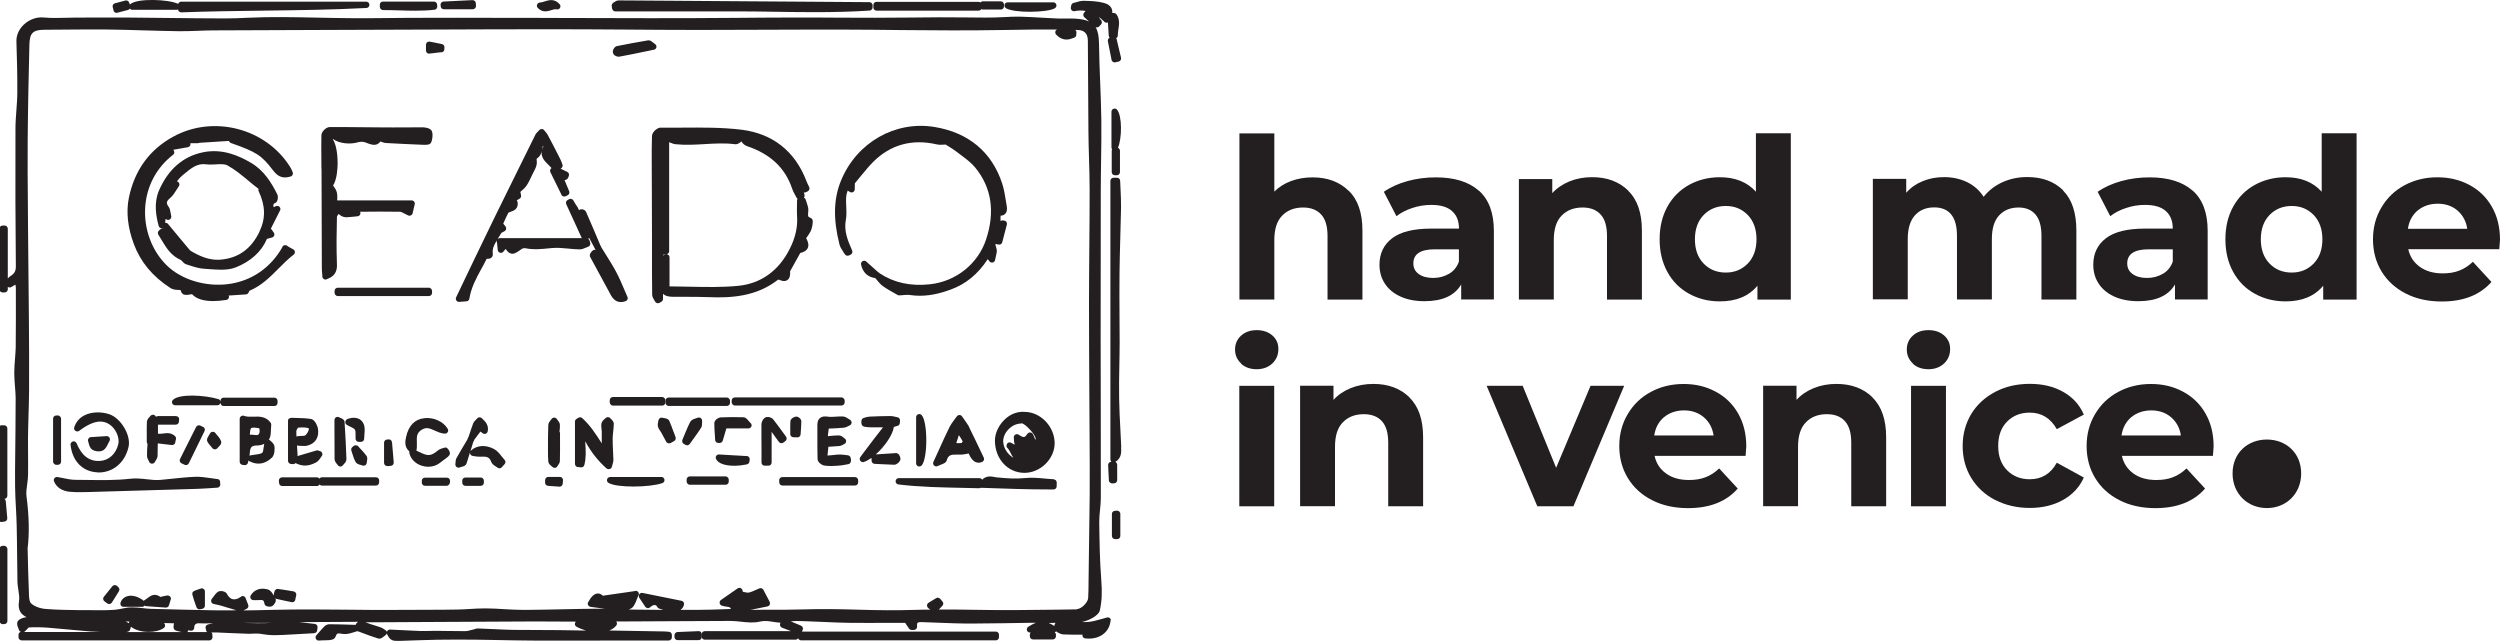 <?xml version="1.0" encoding="UTF-8"?>
<svg id="Layer_1" data-name="Layer 1" xmlns="http://www.w3.org/2000/svg" version="1.1" viewBox="0 0 394.68 101.27">
  <defs>
    <style>
      .cls-1 {
        fill: #231f20;
        stroke-width: 0px;
      }
    </style>
  </defs>
  <path class="cls-1" d="M208.59,33.88c.67.74.99,1.86.99,3.37v10.05h5.51v-10.89c0-2.78-.71-4.89-2.17-6.3v.02c-1.44-1.42-3.35-2.13-5.7-2.13-1.23,0-2.38.2-3.4.58-1.02.38-1.92.94-2.64,1.67v-9.19h-5.51v26.23h5.51v-9.41c0-1.69.4-2.98,1.23-3.83.83-.86,1.93-1.29,3.32-1.29,1.24,0,2.2.38,2.86,1.12Z"/>
  <path class="cls-1" d="M235.84,47.28v-10.85c0-2.81-.79-4.94-2.37-6.34h-.02c-1.58-1.39-3.84-2.09-6.79-2.09-1.54,0-3.01.19-4.47.59-1.43.4-2.68.96-3.72,1.69l1.99,3.85c.68-.53,1.52-.98,2.49-1.29.98-.33,1.98-.49,2.99-.49,1.46,0,2.56.31,3.29.97.73.64,1.1,1.56,1.1,2.77h-4.38c-2.78,0-4.84.51-6.17,1.52-1.33,1.02-2,2.41-2,4.18,0,1.1.27,2.1.84,2.97.56.87,1.39,1.56,2.46,2.05,1.07.49,2.33.74,3.8.74,2.83,0,4.76-.87,5.8-2.64v2.37h5.16ZM230.32,41.3c-.3.85-.82,1.49-1.55,1.92h-.01c-.74.43-1.54.66-2.51.66s-1.73-.22-2.29-.63c-.56-.41-.83-.96-.83-1.67,0-1.48,1.13-2.22,3.4-2.22h3.79v1.94Z"/>
  <path class="cls-1" d="M245.3,37.88c0-1.69.4-2.98,1.23-3.83.83-.86,1.93-1.29,3.32-1.29,1.24,0,2.2.38,2.86,1.12.67.74.99,1.86.99,3.37v10.05h5.51v-10.89c0-2.78-.71-4.89-2.17-6.3h.03c-1.45-1.43-3.36-2.14-5.71-2.14-1.29,0-2.49.22-3.57.66s-2,1.06-2.73,1.86v-2.22h-5.27v19.02h5.51v-9.41Z"/>
  <path class="cls-1" d="M282.72,47.3v-26.23h0v-.03h-5.51v9.23c-1.36-1.52-3.27-2.29-5.69-2.29-1.8,0-3.41.41-4.87,1.21-1.45.8-2.59,1.95-3.41,3.43-.82,1.48-1.23,3.2-1.23,5.16s.41,3.67,1.23,5.16c.82,1.49,1.95,2.63,3.41,3.43,1.46.81,3.08,1.21,4.87,1.21,2.59,0,4.56-.82,5.93-2.47v2.19h5.27ZM275.92,41.61c-.91.93-2.05,1.42-3.46,1.42s-2.58-.47-3.5-1.42c-.92-.95-1.38-2.22-1.38-3.83s.46-2.89,1.38-3.84c.92-.95,2.11-1.42,3.5-1.42s2.54.47,3.46,1.42c.92.95,1.38,2.24,1.38,3.84s-.46,2.88-1.38,3.83Z"/>
  <path class="cls-1" d="M314.46,47.28v-9.54c0-1.64.36-2.88,1.13-3.72.77-.84,1.8-1.26,3.09-1.26,1.15,0,2.04.37,2.67,1.11s.94,1.86.94,3.37v10.05h5.51v-10.89c0-2.8-.69-4.91-2.09-6.31v-.05c-1.42-1.39-3.3-2.09-5.68-2.09-1.42,0-2.72.28-3.91.82-1.2.55-2.18,1.31-2.96,2.3-.66-1.03-1.53-1.79-2.61-2.32-1.09-.52-2.29-.79-3.64-.79-1.21,0-2.34.21-3.37.64-1.04.42-1.9,1.03-2.6,1.83v-2.19h-5.27v19.02h5.51v-9.54c0-1.64.38-2.88,1.13-3.72.75-.84,1.77-1.26,3.04-1.26,2.39,0,3.6,1.5,3.6,4.49v10.05h5.51Z"/>
  <path class="cls-1" d="M332.47,37.61c-1.33,1.02-2,2.41-2,4.18,0,1.1.27,2.1.84,2.97.56.87,1.39,1.56,2.46,2.05,1.07.49,2.33.74,3.8.74,2.83,0,4.76-.87,5.8-2.64v2.37h5.16v-10.85c0-2.81-.79-4.94-2.37-6.34h-.02c-1.58-1.39-3.84-2.09-6.79-2.09-1.54,0-3.01.19-4.47.59-1.43.4-2.68.96-3.72,1.69l1.99,3.85c.68-.53,1.52-.98,2.49-1.29.98-.33,1.98-.49,2.99-.49,1.46,0,2.56.31,3.29.97.73.64,1.1,1.56,1.1,2.77h-4.38c-2.78,0-4.84.5-6.17,1.52ZM343.02,39.36v1.94c-.3.85-.82,1.49-1.55,1.92h-.01c-.74.43-1.54.66-2.51.66s-1.73-.22-2.29-.63c-.56-.41-.83-.96-.83-1.67,0-1.48,1.13-2.22,3.4-2.22h3.79Z"/>
  <path class="cls-1" d="M366.53,30.27c-1.36-1.52-3.27-2.29-5.69-2.29-1.79,0-3.41.41-4.87,1.21-1.45.8-2.59,1.95-3.41,3.43-.82,1.48-1.23,3.2-1.23,5.16s.41,3.67,1.23,5.16c.82,1.49,1.95,2.63,3.41,3.43,1.46.81,3.08,1.21,4.87,1.21,2.59,0,4.56-.82,5.93-2.47v2.19h5.27v-26.23h0v-.03h-5.51v9.23ZM365.26,41.61c-.91.93-2.05,1.42-3.46,1.42s-2.58-.47-3.5-1.42c-.92-.95-1.38-2.22-1.38-3.83s.46-2.89,1.38-3.84c.92-.95,2.11-1.42,3.5-1.42s2.54.47,3.46,1.42c.92.95,1.38,2.24,1.38,3.84s-.46,2.88-1.38,3.83Z"/>
  <path class="cls-1" d="M394.57,39.33c.07-.92.11-1.4.11-1.48,0-1.98-.43-3.73-1.29-5.22-.85-1.49-2.04-2.63-3.55-3.44-1.52-.8-3.15-1.2-5.06-1.2s-3.63.43-5.18,1.26c-1.55.83-2.75,2-3.64,3.5-.89,1.5-1.33,3.15-1.33,5.04s.45,3.57,1.35,5.06c.91,1.49,2.18,2.65,3.82,3.49,1.64.84,3.54,1.26,5.69,1.26,3.43,0,6.05-1.04,7.84-3.09l-2.93-3.18c-.66.63-1.38,1.1-2.14,1.39-.76.3-1.64.44-2.63.44-1.43,0-2.64-.34-3.6-1.03-.96-.69-1.57-1.61-1.83-2.79h14.39-.02ZM380.14,36.12c.18-1.23.71-2.19,1.55-2.9h.01c.85-.7,1.93-1.06,3.15-1.06s2.27.35,3.11,1.07c.84.73,1.37,1.68,1.55,2.89h-9.37Z"/>
  <path class="cls-1" d="M198.4,52.12c-1,0-1.83.29-2.47.87-.64.58-.95,1.32-.95,2.19s.31,1.6.95,2.19v.05c.64.58,1.46.87,2.47.87s1.83-.32,2.47-.91c.64-.62.95-1.37.95-2.29,0-.86-.31-1.57-.95-2.13s-1.47-.84-2.47-.84Z"/>
  <rect class="cls-1" x="195.65" y="60.91" width="5.51" height="19.02"/>
  <path class="cls-1" d="M222.53,62.74c-1.45-1.42-3.36-2.13-5.71-2.13-1.29,0-2.49.22-3.57.66s-2,1.05-2.73,1.86v-2.23h-5.27v19.02h5.51v-9.41c0-1.69.4-2.98,1.23-3.83.83-.86,1.93-1.29,3.32-1.29,1.24,0,2.2.37,2.86,1.11.67.75.99,1.87.99,3.38v10.05h5.51v-10.89c0-2.77-.71-4.88-2.17-6.29h.03Z"/>
  <polygon class="cls-1" points="251.1 60.91 245.67 73.85 240.39 60.91 234.7 60.91 242.7 79.93 248.4 79.93 256.41 60.91 251.1 60.91"/>
  <path class="cls-1" d="M274.4,65.27c-.85-1.49-2.04-2.64-3.55-3.44-1.52-.81-3.15-1.21-5.06-1.21s-3.63.42-5.18,1.26c-1.55.83-2.75,2-3.64,3.5-.89,1.5-1.33,3.16-1.33,5.04s.45,3.57,1.35,5.05c.91,1.49,2.17,2.65,3.82,3.49,1.64.84,3.54,1.26,5.69,1.26,3.43,0,6.05-1.04,7.84-3.09l-2.93-3.18c-.66.63-1.38,1.1-2.14,1.39-.76.3-1.64.44-2.63.44-1.43,0-2.64-.33-3.6-1.02-.96-.69-1.57-1.61-1.83-2.79h14.37c.07-.92.11-1.4.11-1.48,0-1.98-.43-3.73-1.29-5.22ZM261.16,68.75c.18-1.23.71-2.19,1.55-2.9h.01c.85-.7,1.93-1.06,3.15-1.06s2.27.36,3.11,1.08c.84.72,1.37,1.67,1.55,2.88h-9.37Z"/>
  <polygon class="cls-1" points="275.6 71.97 275.58 71.97 275.58 71.98 275.6 71.97"/>
  <path class="cls-1" d="M295.63,62.74c-1.45-1.42-3.36-2.13-5.71-2.13-1.29,0-2.49.22-3.57.66s-2,1.05-2.73,1.86v-2.23h-5.27v19.02h5.51v-9.41c0-1.69.4-2.98,1.23-3.83.83-.86,1.93-1.29,3.32-1.29,1.24,0,2.2.37,2.86,1.11.67.75.99,1.87.99,3.38v10.05h5.51v-10.89c0-2.77-.71-4.88-2.17-6.29h.03Z"/>
  <path class="cls-1" d="M304.45,52.12c-1.01,0-1.83.28-2.47.87-.64.58-.95,1.32-.95,2.19s.31,1.6.95,2.19v.05c.64.58,1.46.87,2.47.87s1.83-.32,2.47-.91c.64-.62.95-1.37.95-2.29,0-.86-.31-1.56-.95-2.13-.64-.56-1.46-.84-2.47-.84Z"/>
  <rect class="cls-1" x="301.7" y="60.91" width="5.51" height="19.02"/>
  <path class="cls-1" d="M320.44,65.14c1.85,0,3.28.87,4.27,2.61l4.27-2.3c-.68-1.56-1.77-2.75-3.27-3.59-1.5-.84-3.22-1.26-5.25-1.26s-3.84.41-5.46,1.26c-1.62.85-2.88,2-3.79,3.49-.9,1.49-1.36,3.18-1.36,5.06s.45,3.57,1.36,5.05c.91,1.49,2.17,2.65,3.79,3.49v-.02c1.61.84,3.46,1.26,5.46,1.26s3.75-.43,5.25-1.27c1.5-.84,2.59-2.02,3.27-3.53l-4.27-2.34c-.96,1.75-2.38,2.61-4.27,2.61-1.44,0-2.63-.47-3.57-1.41-.94-.95-1.41-2.22-1.41-3.85s.47-2.9,1.41-3.85,2.14-1.41,3.57-1.41Z"/>
  <polygon class="cls-1" points="349.38 71.97 349.36 71.97 349.36 71.98 349.38 71.97"/>
  <path class="cls-1" d="M348.18,65.27c-.85-1.49-2.04-2.64-3.55-3.44-1.52-.81-3.15-1.21-5.06-1.21s-3.63.42-5.18,1.26c-1.55.83-2.75,2-3.64,3.5-.89,1.5-1.33,3.16-1.33,5.04s.45,3.57,1.35,5.05c.91,1.49,2.17,2.65,3.82,3.49,1.64.84,3.54,1.26,5.69,1.26,3.43,0,6.05-1.04,7.84-3.09l-2.93-3.18c-.66.63-1.38,1.1-2.14,1.39-.76.3-1.64.44-2.63.44-1.43,0-2.64-.33-3.6-1.02-.96-.69-1.57-1.61-1.83-2.79h14.37c.07-.92.11-1.4.11-1.48,0-1.98-.43-3.73-1.29-5.22ZM334.93,68.75c.18-1.23.71-2.19,1.55-2.9h.01c.85-.7,1.93-1.06,3.15-1.06s2.27.36,3.11,1.08c.84.72,1.37,1.67,1.55,2.88h-9.37Z"/>
  <path class="cls-1" d="M357.88,69.39c-3.02,0-5.42,2.1-5.42,5.35s2.41,5.47,5.42,5.47,5.41-2.23,5.41-5.47-2.39-5.35-5.41-5.35Z"/>
  <rect class="cls-1" x="-.09" y="86.17" width="1.26" height="12.36" rx=".5" ry=".5"/>
  <path class="cls-1" d="M.27,82.41s.07,0,.1-.02c.07,0,.14-.02.21-.03l.14-.02c.26-.04.45-.27.43-.54l-.08-.9c-.05-.59-.1-1.19-.16-1.78-.01-.13-.08-.26-.19-.34-.01,0-.03-.01-.04-.02.27,0,.48-.23.48-.5v-10.62c0-.28-.22-.5-.5-.5h-.41c-.28,0-.5.22-.5.5v10.64c0,.19.11.35.27.43h-.09c-.26.05-.45.28-.43.54.07.84.14,1.68.21,2.52l.02.18c.02.26.24.46.5.46.01,0,.03,0,.04,0Z"/>
  <path class="cls-1" d="M17.92,1.67c.06.22.26.36.48.36.04,0,.08,0,.12-.02.28-.07.56-.14.84-.22.27-.07.54-.14.81-.21.03,0,.05-.01.08-.02.02,0,.03-.02.05-.03.03-.01.06-.03.08-.05.03-.02.05-.04.08-.07.01-.01.03-.02.04-.04,0,0,0,0,0-.01.09.11.21.19.36.19h7.02c.08,0,.16-.03.23-.06,0,.12.06.24.15.32.09.09.22.14.35.14,0,0,.01,0,.02,0,4.32-.16,8.71-.22,12.96-.27,5.33-.07,10.84-.13,16.26-.42.27-.01.48-.24.47-.51,0-.27-.23-.49-.5-.49h-29.21c-.23,0-.41.15-.47.36-.01,0-.02-.02-.03-.02-1.47-.71-6.5-.93-7.58.09-.01.01-.01.03-.02.04-.02-.05-.04-.1-.05-.15l-.07-.18c-.09-.24-.34-.38-.59-.32-.3.08-.6.16-.89.24-.25.07-.51.14-.76.2-.26.07-.43.33-.36.6.04.18.09.37.15.55Z"/>
  <path class="cls-1" d="M34.32,75.63c-.36-.04-.73-.09-1.09-.15-.77-.11-1.57-.23-2.37-.21-1.28.05-2.57.19-3.83.32-.56.06-1.11.12-1.67.17-.73.07-1.44-.01-2.2-.1-.83-.09-1.7-.19-2.61-.08-2.26.26-4.61.22-6.88.19-.59,0-1.19-.02-1.78-.02-.62,0-1.26-.13-1.92-.27-.26-.05-.53-.11-.79-.15-.07-.03-.15-.03-.23-.02-.01,0-.02,0-.04,0-.02,0-.03.01-.05.02-.01,0-.03,0-.04,0,0,0-.01.01-.02.01-.08.04-.16.09-.21.16,0,.01-.01.02-.02.04-.04.08-.08.16-.08.25h0c0,.1.02.18.06.25.38.92,1.29,1.5,2.5,1.6.53.05,1.06.06,1.58.06.43,0,.85,0,1.27-.02l17.16-.5c.68-.02,1.37-.07,2.06-.11.4-.03.79-.05,1.19-.08.14,0,.27-.08.36-.19s.13-.25.1-.39c-.02-.09-.01-.2-.01-.3,0-.26-.19-.47-.45-.5Z"/>
  <path class="cls-1" d="M15.36,74.59c.08,0,.15,0,.23,0,2.31,0,4.19-1.62,4.72-4.11.36-1.8-1.23-4.46-3.04-5.08-.98-.34-2.6-.5-3.92.16-.8.4-1.36,1.06-1.63,1.9-.07.21,0,.43.19.56.18.13.42.12.59,0,2.63-1.99,3.97-1.54,4.76-1.03,1.02.65,1.67,2.13,1.41,3.17-.4,1.54-1.48,2.51-2.88,2.61-1.04.06-1.9-.26-2.61-1-.01-.02-.03-.04-.04-.05-.12-.13-.24-.27-.35-.43-.05-.07-.09-.15-.14-.23-.07-.12-.15-.23-.22-.36-.05-.1-.1-.21-.15-.31-.06-.13-.13-.25-.18-.39-.03-.07-.07-.13-.12-.18-.1-.1-.24-.16-.4-.14-.12.01-.22.07-.3.15,0,0-.02,0-.02.01,0,0,0,0,0,.01-.03.04-.05.08-.07.12,0,.02-.02.03-.03.05-.02.06-.03.13-.02.2.27,2.58,1.9,4.25,4.24,4.35Z"/>
  <rect class="cls-1" x="8.38" y="65.59" width="1.26" height="7.79" rx=".5" ry=".5"/>
  <path class="cls-1" d="M28.65,73.14l.15.07c.11.05.21.1.31.15.08.04.16.06.25.06.05,0,.1,0,.15-.02.13-.04.24-.13.3-.26.41-.84.82-1.68,1.23-2.52.42-.86.83-1.72,1.25-2.57.03-.07.05-.13.05-.2,0,0,0,0,0,0h0s0-.02,0-.03c0-.09-.03-.18-.08-.25,0-.01-.01-.02-.02-.03-.04-.06-.1-.11-.17-.14-.03-.01-.05-.02-.08-.03-.13-.07-.26-.14-.38-.19-.24-.11-.53,0-.65.23l-.64,1.27c-.64,1.26-1.27,2.53-1.9,3.79-.06.12-.07.26-.02.39.04.13.14.23.26.29Z"/>
  <path class="cls-1" d="M17.36,69.34s0-.02,0-.03c0-.03-.02-.06-.03-.09,0-.03-.01-.06-.02-.08-.02-.04-.05-.07-.07-.1-.01-.02-.02-.04-.04-.05,0,0,0,0,0,0-.03-.03-.07-.05-.11-.07-.02-.01-.04-.03-.06-.04-.06-.02-.13-.03-.2-.03-1.02.07-1.62.11-2.47.16-.16,0-.3.09-.39.23-.09.13-.1.3-.05.45.03.07.05.16.07.26.09.34.2.76.55,1.02.25.18.64.29,1.02.29.28,0,.56-.06.77-.2.37-.25.55-.63.73-1.01.07-.14.14-.28.22-.42.05-.08.07-.18.07-.27,0,0,0,0,0,0,0,0,0,0,0,0,0,0,0,0,0,0Z"/>
  <path class="cls-1" d="M26.99,94.45s-.02-.06-.03-.09c0-.03-.01-.05-.02-.07-.02-.03-.04-.06-.07-.09-.01-.02-.03-.04-.04-.05-.03-.03-.07-.05-.1-.07-.02,0-.03-.02-.05-.03-.06-.02-.12-.04-.18-.04h-.01s-.06,0-.09,0c0,0,0,0-.01,0-.21.03-.42.07-.61.12-.17.04-.42.1-.44.11-.94-.66-1.57-.18-2.03.17-.15.11-.3.23-.49.33-.05.03-.08.08-.11.12-.88-.69-1.86-.97-2.64-.73-.51.16-.89.52-1.04,1.02-.05.15-.02.32.07.45.09.13.24.2.4.2h2.96c.15,0,.27-.08.36-.19.06.03.12.07.19.08l1.05.08c.75.06,1.41.11,2.11.15,0,0,.02,0,.03,0,.22,0,.42-.15.48-.37.05-.19.13-.43.23-.76v-.04c.06-.08.08-.17.07-.27,0,0,0-.01,0-.02,0,0,0,0,0-.01Z"/>
  <path class="cls-1" d="M28.15,65.86c-.09-.11-.23-.17-.38-.17h-2.84c-.12,0-.22.05-.3.11-.03-.03-.06-.07-.08-.1-.09-.14-.25-.23-.41-.23-.13.02-.32.08-.42.22-.04.06-.09.11-.14.17-.16.17-.36.39-.39.73-.03.79-.03,1.58-.02,2.38v.78c0,.12.04.23.11.31v.18c-.05.56-.08,1.14-.07,1.71,0,.3.13.55.24.75.04.07.07.13.1.2.07.18.24.3.44.3,0,0,.02,0,.02,0,.18,0,.35-.1.44-.26.03-.06.07-.12.11-.19.14-.22.32-.49.32-.82.02-.64.02-1.28.03-1.93l2.21.26s.04,0,.06,0c0,0,0,0,0,0,0,0,0,0,0,0,.2,0,.37-.12.45-.29,0-.01,0-.02.01-.03.01-.04.03-.07.04-.12,0-.02,0-.04,0-.06,0,0,0,0,0,0l.1-.42c.04-.17-.01-.36-.14-.48-.62-.59-1.33-.5-1.89-.42-.24.03-.47.06-.66.04-.05,0-.1,0-.15.01,0-.48,0-.97,0-1.45h2.81c.28,0,.5-.22.5-.5,0-.02,0-.04,0-.06,0-.08.01-.15.03-.23.02-.14-.02-.29-.11-.4Z"/>
  <path class="cls-1" d="M31.68,92.92c-.11.04-.28.1-.44.15-.64.22-.88.3-.88.68,0,.04,0,.08.01.12.15.6.36,1.19.56,1.75l.06.16c.02.1.07.2.15.27h0s0,0,0,0c0,0,0,0,0,0h0s.06.04.08.06c.03.02.05.04.07.05.06.02.12.04.19.04.05,0,.11,0,.16-.03.06,0,.11-.02.16-.03l.12-.02c.24-.04.43-.25.43-.49v-2.25c0-.17-.08-.32-.22-.41-.14-.09-.31-.12-.46-.05Z"/>
  <path class="cls-1" d="M34.32,68.77c-.1-.12-.2-.25-.31-.4-.1-.13-.25-.2-.4-.2h0c-.19-.02-.36.09-.45.26-.08.14-.15.27-.22.37-.18.29-.35.56-.2.91.17.32.38.56.59.8.07.08.14.16.21.25.09.12.24.18.39.18h0c.15,0,.3-.07.39-.19.05-.06.11-.12.18-.19.24-.23.53-.53.4-.9-.11-.34-.32-.6-.56-.91Z"/>
  <path class="cls-1" d="M18.69,92.69s0,0,0,0c-.03-.04-.07-.08-.11-.1-.06-.06-.12-.11-.19-.15-.22-.13-.5-.08-.66.12-.26.33-.52.65-.79.98l-.55.68c-.09.11-.12.25-.1.38.02.14.09.26.21.34l.08.06c.11.08.23.16.34.25.09.07.2.11.31.11.03,0,.06,0,.08,0,.14-.02.26-.1.34-.22.19-.29.38-.59.56-.89.19-.3.37-.6.56-.9.13-.2.1-.45-.06-.61,0,0,0,0,0,0Z"/>
  <path class="cls-1" d="M59.97,1.09c0,.13.05.26.15.35.09.09.22.15.35.15h0c.89,0,1.77.02,2.65.05.83.03,1.67.05,2.52.05.98,0,1.97-.04,2.95-.15.27-.03.46-.26.44-.53l-.02-.29c-.02-.26-.24-.47-.5-.47h-8.05c-.28,0-.5.22-.5.5,0,.03,0,.07.01.1v.23Z"/>
  <path class="cls-1" d="M69.55.76s0,.08.02.12v.08c0,.28.22.5.5.5h4.57c.14,0,.28-.06.38-.17.09-.11.14-.25.12-.4-.02-.13-.02-.25-.02-.37,0-.14-.06-.27-.16-.36-.1-.09-.24-.15-.37-.14-1.49.08-2.98.16-4.46.22-.1-.01-.19.01-.27.05,0,0-.02,0-.03,0-.01,0-.02.02-.03.02-.06.04-.11.08-.15.14-.01.02-.02.03-.03.04-.04.07-.07.15-.07.24h0s0,.02,0,.02c0,0,0,0,0,0Z"/>
  <path class="cls-1" d="M86.1,1.79c.35,0,.69-.11.95-.19.31-.1.58-.19.79-.13.21.06.44-.02.56-.21.12-.19.1-.43-.05-.6-.83-.93-1.72-.64-2.38-.43-.26.08-.5.16-.72.17-.2,0-.37.12-.45.31s-.04.39.09.53c.39.42.81.55,1.2.55Z"/>
  <path class="cls-1" d="M110.27,99.64c-1.1.04-2.21.09-3.31.14-.27.01-.48.23-.48.5v.28c0,.28.22.5.5.5h3.21s.06,0,.1,0c.28,0,.5-.22.5-.5v-.43c0-.14-.06-.27-.15-.36-.1-.09-.22-.14-.37-.14Z"/>
  <path class="cls-1" d="M26.94,45.49c.4.25.87.27,1.33.29.08,0,.15,0,.23.01.09.3.23.65.59.73.36.08.71.02,1.05-.05.06-.01.12-.02.18-.03.63.72,1.76,1.09,3.33,1.09.62,0,1.32-.06,2.08-.18.24-.04.42-.25.42-.49,0-.07-.02-.14-.04-.21h.15c.83-.06,1.68-.11,2.56-.17.16-.01.3-.09.38-.22.01-.02.04-.08.05-.1.1-.22.17-.27.16-.27,1.87-.78,3.25-2.17,4.58-3.51.75-.75,1.52-1.53,2.37-2.18.13-.1.21-.26.19-.43-.01-.17-.1-.32-.25-.4l-.31-.17c-.17-.09-.36-.2-.55-.31-.04-.05-.08-.09-.14-.12-.08-.05-.17-.06-.26-.06-.04,0-.08,0-.12.01,0,0,0,0-.01,0,0,0-.01,0-.02,0-.03,0-.06.01-.09.03h-.02s-.01.02-.02.03c-.04.02-.07.05-.1.09-.02.02-.04.04-.06.06,0,0-.01.01-.02.02-.03.06-.05.11-.06.17-1.84,3.18-4.8,5.21-8.33,5.71-3.66.52-7.55-.65-9.9-2.97-2.32-2.29-3.58-5.68-3.37-9.08.2-3.35,1.77-6.31,4.41-8.35.12-.09.19-.23.19-.39,0-.15-.06-.29-.17-.39.54-.1,1.05-.19,1.53-.27l.78-.14c.16-.03.29-.13.36-.27.06-.11.07-.24.03-.36h1.16c.09,0,.17-.02.24-.06l4.7-.3c.04.15.16.27.31.33,4.1,1.45,4.79,1.9,6.7,4.38.78,1.01,1.58,1.26,2.74.9.13-.04.24-.15.3-.27s.06-.28,0-.41c-.1-.25-.2-.51-.36-.76-3.8-6.15-12.09-8.33-18.46-4.86-3.77,2.05-6.13,5.3-7.03,9.64-.46,2.26-.19,4.72.78,7.33,1.06,2.84,2.95,5.11,5.78,6.95Z"/>
  <path class="cls-1" d="M50.76,26.64l.05,15.77c0,.27.03.54.05.82,0,.1.02.2.03.31,0,.03-.01.07-.01.1,0,.02.02.04.02.06,0,.03,0,.06,0,.08,0,.03.03.05.04.07.01.02.02.05.04.07.04.06.1.11.17.15,0,0,0,0,.01.01h0s0,0,0,0c0,0,0,0,0,0h.01c.07.04.14.05.21.05,0,0,0,0,0,0h0s.02,0,.03,0c.09,0,.17-.03.23-.08.11-.04.21-.08.31-.13.79-.36,1.18-.93,1.24-1.81,0-.14,0-.29,0-.45-.1-2.55-.05-5.16,0-7.42,0-.1.15-.31.28-.47.09.09.19.18.31.26.26.17.6.27.92.27h0c.44-.02.89-.07,1.5-.13l.26-.03c.24-.03.42-.21.44-.45,0-.09,0-.18-.05-.26h.07c2.04-.02,4.14-.04,6.21,0,.19,0,.45.14.72.29.19.1.4.21.61.3.14.06.29.05.42-.02s.23-.19.26-.34c.05-.24.13-.58.23-.98l.1-.42c.04-.15,0-.31-.09-.43-.09-.12-.24-.19-.39-.19h-11.76v-.02c.02-.41.05-.83-.06-1.25-.09-.41-.34-.75-.56-1.04,0-.01-.02-.02-.03-.04.64-.97.71-2.84.72-3.45,0-.68-.04-2.73-.76-3.88,0,0,.02-.01.03-.02.97.74,2.76.89,3.97.51.36-.1.82-.09,1.13.03l.16.06c.59.23,1.2.47,1.75.21.19-.09.35-.23.48-.42.02,0,.03.01.05.02.28.11.54.21.85.23,1.89.11,3.8.19,5.69.27.72.04,1.28.04,1.45-.44.12-.35.29-1.04.1-1.63-.19-.67-1.42-.68-1.43-.68-.99,0-1.98,0-2.97.01-1.15,0-2.3.02-3.46,0-1.21,0-2.42-.01-3.63-.03-1.56-.02-3.13-.03-4.68-.02-.55,0-1.29.74-1.29,1.28-.03,1.18-.02,2.37-.01,3.52,0,.58.01,1.16.01,1.75Z"/>
  <path class="cls-1" d="M44.22,33.23c.09-.19.06-.41-.08-.56-.14-.15-.36-.2-.55-.13-.15.06-.28.11-.4.17,0-.01,0-.02,0-.03q-.12-.49.18-.6c.12-.03.28-.12.39-.36.1-.23.18-.72.01-1.05-.94-1.87-2.09-3.76-4.15-4.97-1.74-1.02-4.41-2.31-7.56-1.66-3.15.64-5.49,2.67-6.96,6.03-.84,1.96-.47,4.03-.05,5.6.06.23.29.38.52.37.07,0,.13-.02.18-.05.01.02.02.04.03.06-.01,0-.02,0-.04-.01-.13-.01-.27.03-.38.13l-.27.23c-.18.16-.22.44-.09.65.17.27.34.54.5.82.74,1.24,1.51,2.51,3.04,3.17.05.05.09.09.15.12.03.03.05.06.07.08.16.18.37.41.67.5l.44.14c.76.25,1.55.5,2.37.55.28.02.57.04.85.06.6.04,1.2.09,1.8.09.79,0,1.57-.08,2.28-.35,2.38-.92,4.13-2.51,4.97-4.51.2-.06.38-.11.56-.16l.25-.07c.16-.04.29-.16.34-.32.05-.16.03-.33-.07-.46l-.45-.62.28-.56c.36-.71.75-1.48,1.17-2.32ZM40.97,36.58c-1.35,2.77-3.4,4.21-6.26,4.42-1.75.11-3.24-.59-4.6-1.39,0,0-.02-.02-.02-.03,0,0,0,0,0,0-.04-.04-.08-.07-.12-.09-.64-.76-1.29-1.54-1.93-2.31-.51-.61-1.01-1.22-1.52-1.83-.11-.13-.28-.19-.45-.17l.07-.62s.09.06.15.09c.17.1.39.09.55-.03.16-.12.24-.33.19-.52-.05-.19-.08-.36-.1-.52-.06-.33-.11-.65-.3-.92-.43-.6-.39-.86.21-1.38.44-.37.75-.86,1.04-1.33.12-.19.23-.37.35-.54.09-.13.12-.28.07-.43-.04-.15-.15-.27-.3-.32-.02,0-.04-.02-.07-.04.3-.38.62-.73.98-1.02l.29-.24c1.01-.83,1.96-1.61,3.33-1.42.52.07,1.05.04,1.56.01.7-.04,1.36-.08,1.81.16,1.19.65,2.28,1.56,3.34,2.44.48.4.96.8,1.46,1.18.03.03.07.05.11.06-.04.12-.04.26.02.39,1.09,2.3,1.13,4.33.12,6.4Z"/>
  <path class="cls-1" d="M96.26,74.05c.17-.05.29-.19.34-.36.05-.18.09-.33.12-.45.07-.23.12-.42.12-.64-.01-.45-.03-.9-.06-1.36-.03-.66-.06-1.33-.06-1.98,0-.39.05-.77.09-1.16s.08-.77.09-1.14c.02-.36-.23-.61-.42-.8-.04-.04-.09-.09-.13-.13-.09-.11-.23-.17-.37-.18-.15,0-.28.05-.38.16-.04.05-.1.09-.15.14-.2.18-.44.39-.5.72-.06.3-.02.59.01.84.02.13.04.27.04.4v1.88c-.04-.06-.07-.12-.11-.17-.86-1.34-1.75-2.72-2.99-3.82-.15-.14-.37-.16-.55-.07-.06.03-.12.07-.18.11-.04.02-.07.05-.11.07-.18.08-.29.26-.29.46v6.65c0,.07.02.14.04.2,0,0,0,0,0,.01,0,0,0,.01,0,.02.02.05.06.08.1.12.02.02.03.04.05.06.07.05.15.09.24.1l.51.05c.26.04.48-.13.54-.37.29-1.12.23-2.25.16-3.34,0-.13-.02-.27-.02-.41.9,1.69,2,3.08,3.36,4.29.09.08.21.12.33.12.05,0,.1,0,.15-.02Z"/>
  <path class="cls-1" d="M92.51,39.09c.12-.05.23-.1.35-.14.25-.09.39-.35.32-.61l-.1-.36c-.04-.13-.13-.22-.23-.28l.13-.08s.03-.02.05-.03l.17.32c.24.45.47.88.7,1.31.02.05.04.11.07.16,0,0,0,0,0,0,0,.01.01.03.02.04,0,.01.01.02.02.04,0,0,0,0,0,0-.02,0-.03,0-.05-.01-.15-.03-.31.02-.42.13-.52.48-.47.85-.34,1.04.96,1.79,1.93,3.58,2.92,5.38l.13.25c.3.57.75,1.44,1.77,1.44.22,0,.46-.04.74-.14.13-.05.24-.14.3-.27.06-.13.06-.27,0-.4-.17-.39-.34-.79-.51-1.18-.4-.94-.81-1.91-1.31-2.83-.5-.94-1.07-1.84-1.62-2.72-.22-.35-.44-.7-.66-1.06l-.03-.06c-.02-.07-.05-.14-.1-.2,0-.02-.02-.03-.03-.05-.74-1.77-1.5-3.55-2.27-5.31-.12-.28-.41-.38-.49-.41-.14-.04-.37-.03-.5.04-.07.04-.11.06-.13.08-.03-.06-.08-.15-.1-.21-.06-.14-.14-.3-.24-.43-.15-.2-.29-.44-.42-.67l-.14-.24c-.14-.23-.44-.31-.68-.18-.08.04-.16.1-.25.15-.21.13-.29.4-.19.63l1.12,2.44c.44.97.89,1.94,1.34,2.93h-12.93s0,0-.01,0h-.02c-.13,0-.25.05-.34.14.05-.07.09-.15.14-.22.17-.27.34-.53.47-.76.03-.03.15-.09.23-.12.1-.05.19-.09.28-.15.12-.07.21-.19.23-.33s0-.28-.09-.4c-.11-.14-.22-.28-.36-.45l.09-.21c.22-.5.45-1.01.71-1.5.03-.05.25-.13.38-.17.41-.14,1.27-.42,1.08-1.55-.02-.1-.06-.19-.13-.26,0,0,.01,0,.02-.01l.41-.23c.19-.1.29-.32.25-.53l-.08-.42s-.02-.09-.03-.13c.07-.07.15-.13.22-.2.28-.25.55-.49.76-.8.35-.53.62-1.11.92-1.76.07-.15.14-.29.22-.44.25-.47.5-.96.48-1.51,0-.19-.02-.33-.03-.44,0-.03,0-.06,0-.08.03-.02.07-.06.14-.11.3-.22.54-.58.63-.95.09-.34.16-.68.22-1.02.03.06.05.12.07.16-.72,1.38.13,2.22.76,2.83.16.15.31.3.45.47.02.03.05.05.08.07-.04.05-.09.09-.13.14-.11.15-.13.35-.05.52l1.7,3.46s.02.07.04.11c.09.18.26.28.45.28,0,0,0,0,.01,0,0,0,0,0,0,0,.02,0,.04-.02.07-.02.05,0,.09-.01.14-.03.05-.02.1-.04.15-.07l.15-.07c.24-.11.36-.39.26-.64-.24-.59-.48-1.17-.74-1.78.02,0,.04,0,.05,0,.22.02.46-.19.54-.4.04-.08.07-.17.1-.27.08-.24-.03-.5-.25-.61l-.56-.27c-.17-.08-.33-.16-.5-.25l.07-.04c.21-.12.31-.37.23-.59-.1-.29-.21-.58-.35-.87-.64-1.27-1.3-2.56-1.97-3.8-.11-.22-.26-.39-.39-.54-.06-.07-.12-.13-.17-.21-.09-.12-.23-.2-.38-.2-.14,0-.3.06-.4.17-.06.07-.12.13-.18.19-.15.15-.33.32-.45.56-.86,1.73-1.71,3.45-2.56,5.18l-2.21,4.48c-.54,1.09-1.08,2.19-1.62,3.29l-1.19,2.46c-.67,1.38-1.34,2.75-2,4.13l-2.92,6.11c-.08.16-.06.35.04.5.09.14.25.22.41.22.01,0,.03,0,.04,0l1.15-.09c.23-.02.41-.19.45-.42.28-1.76,1.1-3.26,1.89-4.7.29-.53.58-1.05.84-1.59.36.01.6-.03.79-.22.21-.22.19-.47.17-.68,0-.11-.02-.26,0-.45.04-.5.33-1.04.66-1.57-.02.05-.03.11-.03.17,0,.07.01.13.04.19l.12,1.17c.02.2.16.37.35.43.19.06.4,0,.53-.16l.23-.28c.05-.06.09-.11.14-.16.29.44.53.67.88.74.06.01.12.02.19.02.41,0,.8-.28,1.52-.79.08-.06.32-.11.46-.09,1.34.28,2.66.14,3.93.01l.22-.02c.89-.1,1.79-.01,2.74.08.57.06,1.13.11,1.7.12.41,0,.75-.15,1.07-.29Z"/>
  <rect class="cls-1" x="52.82" y="45.42" width="15.39" height="1.32" rx=".5" ry=".5"/>
  <path class="cls-1" d="M45.62,66.06c-.1.09-.15.22-.15.36v6.33c0,.26.21.48.47.5l.33.02s.02,0,.03,0c.14,0,.27-.06.36-.16.54.27,1.03.39,1.49.39.67,0,1.26-.24,1.77-.51.33-.18.53-.48.71-.75.04-.06.08-.12.12-.18.05-.05.08-.1.11-.17,0,0,0,0,0,0,.01-.03,0-.06.02-.08,0-.03.02-.07.02-.1h0s0-.01,0-.01c0,0,0,0,0,0,0-.09-.03-.18-.08-.26-.01-.02-.03-.04-.05-.06-.02-.02-.03-.05-.06-.08-.03-.02-.07-.03-.1-.04-.02,0-.03-.03-.04-.03-.02,0-.05-.01-.07-.02-.08-.03-.17-.06-.26-.09-.1-.03-.2-.03-.29,0-.92.27-1.85.54-2.98.88,0-.06.01-.11.01-.17-.02-.5-.05-.99-.09-1.48,0-.01,0-.03,0-.04.18.09.41.06.63.08.35.02.71.05,1.08-.06,1.25-.35,1.84-1.37,1.58-2.76-.01-.05-.34-1.3-1.1-1.43-.78-.12-1.57-.14-2.32-.16-.25,0-.5-.01-.74-.02-.13,0-.27.04-.37.14ZM47.04,67.52c.83-.09,1.43-.03,1.72.11.03.08-.03.4-.25.73-.2.31-.39.42-.44.43-.23.03-.44.03-.66.04l-.36.02c-.09,0-.18.04-.25.08-.01-.29-.02-.57-.02-.86,0-.14.16-.44.27-.55Z"/>
  <path class="cls-1" d="M88.4,67.06c-.03-.31-.21-.54-.35-.72-.05-.06-.09-.11-.13-.17-.09-.15-.25-.24-.42-.24-.17-.01-.33.08-.43.23-.04.06-.09.12-.14.17-.15.19-.35.42-.37.75-.05,1.25-.05,2.53-.05,3.77v.24c0,.58,0,1.17.05,1.78.04.35.31.56.51.72.05.04.1.08.14.12.09.09.22.15.35.15.03,0,.06,0,.08,0,.16-.03.3-.13.37-.28.02-.05.06-.1.1-.15.12-.17.28-.39.28-.68.03-1.1.03-2.19.02-3.28v-1.08c0-.1-.03-.19-.08-.26,0,0,0-.01,0-.02.04-.33.09-.67.05-1.02Z"/>
  <path class="cls-1" d="M53.82,66.01c-.06-.03-.14-.06-.22-.1-.08-.06-.19-.1-.3-.1h0c-.28,0-.5.22-.5.5v1.31c0,1.67,0,3.25.02,4.84,0,.34.21.59.36.78.05.06.09.11.13.17.09.14.24.23.41.24h.02c.16,0,.31-.08.4-.21.04-.05.09-.11.14-.16.17-.18.41-.43.41-.8-.06-1.86-.16-3.83-.29-5.83,0-.38-.33-.53-.57-.64Z"/>
  <path class="cls-1" d="M70.21,70.67c-.38.09-.78.2-1.08.45-1.05.86-1.54.92-2.75.32-.18-.09-.39-.18-.64-.29.09-.45.08-.89.07-1.31-.03-.87-.05-1.49.77-2,.73-.44,1.23-.24,2.06.14.44.2.89.4,1.4.46.06,0,.13.02.19.02,0,0,0,0,0,0,0,0,.01,0,.02,0h.01c.07,0,.13-.01.19-.04.02,0,.04-.03.06-.04.03-.02.07-.04.1-.07.02-.02.03-.05.05-.07.02-.03.04-.05.06-.09.01-.03.01-.06.02-.09,0-.03.02-.07.02-.1,0,0,0,0,0,0,0,0,0,0,0,0,0-.04-.01-.07-.02-.1,0-.02,0-.05-.01-.07-.02-.06-.05-.11-.09-.15-.65-1.09-2.22-1.8-3.64-1.62-1.53.17-2.48,1.14-2.89,2.97-.13.59-.34,1.55.54,2.31,0,.02-.01.03-.02.05-.01.07-.01.14,0,.21.23.91.93,1.62,1.9,1.95.35.12.72.18,1.07.18.68,0,1.35-.21,1.86-.62.15-.12.32-.25.48-.37l.32-.24c.21-.15.45-.31.64-.55.14-.15.22-.4-.02-.81-.22-.39-.48-.53-.71-.43Z"/>
  <rect class="cls-1" x="105.06" y="62.76" width="10.19" height="1.33" rx=".5" ry=".5"/>
  <rect class="cls-1" x="96.26" y="62.68" width="8.79" height="1.35" rx=".5" ry=".5"/>
  <path class="cls-1" d="M104.41,75.31h-8.09c-.22,0-.42.15-.48.36-.06.22.03.45.22.56.65.4,2.26.58,3.95.58s3.57-.19,4.56-.54c.23-.08.37-.32.33-.56-.04-.24-.25-.42-.49-.42Z"/>
  <path class="cls-1" d="M59.86,75.85c0-.28-.22-.5-.5-.5h-8.53c-.17,0-.31.09-.4.22-.09-.12-.23-.21-.4-.21h-5.5c-.14,0-.27.06-.37.16-.09.1-.14.24-.13.38v.12c.02.07.03.14.03.21,0,.28.22.5.5.5h5.47c.18,0,.34-.1.42-.25.09.11.22.18.38.18h8.52c.28,0,.5-.22.5-.5,0-.02,0-.05,0-.07v-.03c0-.07.02-.14.02-.21Z"/>
  <path class="cls-1" d="M97.14,8.79c.1.06.28.16.5.16.04,0,.07,0,.11,0,1.29-.23,2.58-.5,3.98-.79l1.5-.31s.07-.02.1-.03c0,0,0,0,0,0,0,0,.02,0,.02,0,.02,0,.02-.03.04-.03.05-.03.1-.07.14-.12,0-.01.02-.01.03-.02.02-.03.02-.05.03-.08,0-.02.02-.03.03-.05,0,0,0-.01,0-.02.02-.09.02-.18,0-.27,0-.02-.01-.03-.02-.05-.04-.09-.09-.17-.18-.22-.16-.11-.29-.21-.38-.29-.21-.17-.43-.34-.73-.3-1.73.28-3.46.62-4.97.92-.36.11-.66.65-.58.99.03.21.17.4.39.54Z"/>
  <path class="cls-1" d="M43.82,63.6v-.32c0-.28-.22-.5-.5-.5h-8.01c-.28,0-.5.22-.5.5v.14c-.02-.2-.15-.37-.35-.42-2.16-.63-6.12-.87-7.15.12-.15.14-.2.36-.12.55.08.19.26.31.46.31h6.67c.24,0,.45-.18.49-.41v.03c0,.28.22.5.5.5h8.01c.28,0,.5-.22.5-.5Z"/>
  <path class="cls-1" d="M79.23,72.09c-.36-.47-.74-.95-1.27-1.22-1.3-.68-2.65-.59-3.59.24-.07.06-.12.14-.14.23.08-.25.16-.5.24-.76l.24-.81c.04-.07.08-.14.12-.2.03-.05.05-.11.06-.17.23-.31.46-.61.69-.92l.27-.35c.12.09.23.18.35.27.14.1.32.13.48.07.16-.06.28-.2.31-.37.14-.65-.08-1.09-.27-1.37-.12-.17-.26-.32-.41-.46-.07-.07-.15-.15-.21-.22-.1-.11-.22-.16-.39-.17-.15,0-.29.07-.38.18-.05.06-.11.12-.17.18-.16.16-.35.34-.46.61-.19.49-.35.99-.52,1.49-.07.22-.15.44-.22.65,0,0,0,0,0,0,0,0,0,0,0,0-.04.05-.07.1-.09.15l-.07.22c-.58.97-1.16,1.94-1.69,2.89-.15.22-.17.46-.19.7,0,.09-.01.19-.03.31-.02.17.05.35.18.46.09.07.2.11.31.11.06,0,.12,0,.17-.03.12-.04.24-.08.34-.1.3-.08.63-.17.76-.52.2-.59.38-1.21.57-1.82-.02.09-.03.18,0,.27.06.19.21.32.41.35l.24.04c.33.05.64.1.95.08.99-.06,1.45.03,1.72.79.13.37.45.57.73.75.07.04.14.09.2.13.01.02.03.03.05.04.04.04.1.07.15.09,0,0,0,0,0,0,0,0,0,0,0,0,.06.02.12.03.18.03.07,0,.14-.01.2-.04.06-.03.12-.07.17-.13.14-.16.28-.31.44-.48.18-.19.18-.49,0-.68-.15-.16-.29-.34-.43-.52Z"/>
  <path class="cls-1" d="M42.91,72.28c.53-.54.45-1.58.42-1.79-.06-.42-.4-.7-.62-.89-.04-.03-.08-.06-.1-.09-.05-.05-.11-.07-.17-.1.17-.26.28-.57.3-.95.02-.28.03-.55.05-.85l.03-.56c0-.12-.03-.23-.1-.33-.76-1.01-1.79-.97-2.7-.94-.51.02-1,.03-1.44-.11-.3-.17-.74.07-.74.44v6.78c0,.24.17.45.4.49.06.01.12.02.19.03l.14.02s.06,0,.09,0c.23,0,.44-.16.49-.39l.06-.27s.01-.07.02-.1c0,0,0,0,0,.01.02.02.03.05.05.06,0,0,.01.02.02.03.05.04.11.07.18.09.45.22.89.33,1.33.33.73,0,1.44-.31,2.08-.92ZM39.45,68.42c.03-.25.08-.72.18-.82.18-.13.63-.12,1.31.02.05.21.07.56.02.7-.15.4-.27.4-.82.34-.15-.02-.31-.04-.48-.04-.07,0-.15,0-.22.01,0-.07.02-.14.02-.21ZM39.65,71.87c-.07.02-.18.02-.26.07,0,0,0,0-.01.01,0-.07.02-.13.03-.2.07-1.05.18-1.42,1.16-1.42.4,0,.8-.09,1.15-.26-.03.18-.06.35-.09.52-.04.31-.1.79-.21.88-.24.2-.71.25-1.17.31-.2.02-.41.05-.6.09Z"/>
  <path class="cls-1" d="M108.89,70.09c.2-.29.41-.58.62-.86.4-.55.8-1.1,1.16-1.67.18-.28.17-.61.17-.88,0-.08,0-.16,0-.24.01-.17-.07-.34-.21-.44-.14-.1-.33-.12-.49-.05-.09.04-.19.07-.29.1-.3.09-.67.2-.87.54-.35.66-.63,1.36-.91,2.03-.11.27-.23.54-.34.81-.02.05-.02.1-.03.15,0,.01-.01.03-.01.04h0v.02h0c0,.05.03.09.04.13.01.05.02.11.05.15.05.08.13.15.23.19.03.01.06.03.09.05.05.03.11.06.16.09.07.04.15.05.22.05.16,0,.31-.08.41-.21Z"/>
  <path class="cls-1" d="M106.35,68.22c-.21-.58-.42-1.18-.69-1.79-.17-.31-.52-.38-.83-.43-.08-.02-.17-.03-.24-.05-.14-.04-.29-.02-.41.06-.12.08-.2.2-.23.35,0,.06-.02.13-.04.2-.05.23-.11.51-.03.82.09.28.25.51.39.72.06.09.12.18.17.27.24.44.49.91.73,1.36.04.07.1.13.17.18.04.03.08.04.13.05.03,0,.05.03.07.03.02,0,.03,0,.05,0,0,0,.02,0,.03,0,.02,0,.04,0,.06-.01,0,0,.02,0,.03,0,0,0,0,0,.01,0,.02,0,.04,0,.06-.01.04,0,.07-.02.11-.04l.22-.12c.11-.06.22-.12.32-.18.21-.12.3-.38.22-.61-.1-.26-.19-.52-.28-.79Z"/>
  <rect class="cls-1" x="108.4" y="75.21" width="6.65" height="1.32" rx=".5" ry=".5"/>
  <path class="cls-1" d="M54.85,66.16c-.07.02-.14.07-.19.12-.01.01-.01.03-.03.05-.03.03-.04.06-.06.1-.03.06-.05.11-.05.18,0,.01-.01.02-.01.03,0,.03.02.06.02.09,0,.03,0,.07,0,.1,0,.02.02.03.03.04,0,0,0,.01.01.02.04.06.09.12.15.16,0,0,0,.01.02.02,0,0,.01,0,.02.01,0,0,0,0,0,0,.18.11.37.2.56.29.3.14.6.29.71.46.11.18.11.53.1.86,0,.21,0,.42.01.61.02.26.24.46.5.46h.35c.28,0,.5-.22.5-.5,0-.21.02-.43.04-.65.05-.58.11-1.18-.13-1.7-.4-.9-1.36-1.19-2.56-.76Z"/>
  <path class="cls-1" d="M46.38,93.37c-.82-.14-1.64-.28-2.54-.4-.54,0-.61.72-.61,1.06-.24-.42-.52-.85-.97-.98-1.14-.31-2.12.03-2.67.94-.09.15-.1.33-.02.48.08.15.23.26.4.27.25.03.51,0,.77,0,.73-.05.89-.04.99.46,0,.19.13.39.3.47.1.05.31.11.52.11.17,0,.35-.03.48-.13.23-.16.69-.73.45-1.19.05.03.09.07.14.08h0c.74.18,1.49.33,2.23.48l.08.02s.06.03.1.03c.04,0,.07.01.11.01,0,0,0,0,0,0s0,0,0,0c.24,0,.43-.17.48-.39,0,0,.01-.01.01-.02,0-.03,0-.05,0-.08,0,0,0,0,0,0l.14-.62c.03-.13,0-.27-.07-.38-.08-.11-.2-.19-.33-.21Z"/>
  <path class="cls-1" d="M56.58,70.48s0,0,0,0c0,0-.01-.01-.02-.02-.04-.05-.09-.09-.15-.11-.02,0-.04,0-.05-.01-.06-.02-.11-.04-.18-.04-.04,0-.07,0-.11,0-.08.01-.17.04-.23.1-.06.05-.13.12-.2.17-.17.13-.24.36-.17.57.06.18.12.35.17.53.13.41.26.84.48,1.23.18.34.54.43.83.5.09.02.18.04.26.08.06.03.13.04.19.04.09,0,.19-.03.27-.08.14-.09.22-.24.23-.4,0-.07.02-.14.03-.22.05-.26.12-.61-.1-.89-.28-.38-.59-.72-.9-1.05-.12-.13-.24-.26-.36-.39Z"/>
  <path class="cls-1" d="M61.88,69.92s0-.04,0-.06c0-.21-.13-.39-.31-.46-.04-.02-.09-.02-.14-.03-.02,0-.03,0-.05,0h0s0,0,0,0c0,0-.01,0-.02,0h0c-.06,0-.12,0-.23.02-.28,0-.5.22-.5.5v3.19c0,.14.06.27.16.36.09.09.22.14.34.14,0,0,.02,0,.03,0h.18c.25-.03.52-.01.69-.19.09-.1.14-.24.13-.38-.07-.7-.12-1.42-.18-2.13l-.08-.95Z"/>
  <path class="cls-1" d="M70.55,75.41h-3.46c-.28,0-.5.22-.5.5v.28c0,.28.22.5.5.5h3.44c.28,0,.51-.31.51-.59,0-.07.01-.13.01-.19,0-.28-.22-.5-.5-.5Z"/>
  <path class="cls-1" d="M67.76,8.46s.04,0,.06,0l.75-.09c.35-.04.68-.09.99-.12.01,0,.02,0,.03,0,.02,0,.04,0,.06,0,.03,0,.07,0,.1,0,.02,0,.04-.01.07-.02.03-.01.06-.02.09-.04.02-.01.04-.03.06-.04.02-.02.05-.04.07-.07.02-.02.03-.04.04-.06,0-.01.02-.02.03-.04,0-.01,0-.03,0-.04,0-.02.02-.03.02-.05,0-.03.02-.07.02-.11,0-.01,0-.03,0-.04,0,0,0,0,0,0,0-.03,0-.06,0-.08,0-.04,0-.08.01-.12.05-.27-.12-.52-.38-.58-.41-.09-.82-.17-1.23-.25l-.7-.13c-.15-.03-.3,0-.42.1-.12.1-.18.24-.18.39v.91c0,.14.06.28.17.37.09.08.21.13.33.13Z"/>
  <path class="cls-1" d="M75.9,75.39h-2.43s-.01,0-.02,0c-.27,0-.48.23-.48.5,0,.06,0,.13.01.2,0,.04,0,.07,0,.11,0,.28.22.5.5.5h2.41c.28,0,.5-.22.5-.5v-.31c0-.28-.22-.5-.5-.5Z"/>
  <path class="cls-1" d="M88.37,75.29h-1.81c-.28,0-.5.22-.5.5,0,.06,0,.11,0,.17,0,.08-.01.16-.01.24,0,.26.2.48.47.5l1.79.13s.02,0,.03,0c0,0,0,0,0,0,0,0,0,0,0,0,.2,0,.38-.13.46-.31,0,0,0-.02,0-.02.02-.04.03-.09.04-.14,0-.01,0-.02,0-.04,0,0,0,0,0,0,0-.02,0-.04,0-.05l.04-.42c.02-.14-.03-.28-.12-.39-.09-.11-.23-.17-.37-.17Z"/>
  <path class="cls-1" d="M177.01,70.57c-.04-.96-.09-1.92-.14-2.88-.08-1.57-.17-3.2-.19-4.79-.03-1.69,0-3.41.03-5.07.02-1.22.05-2.45.05-3.67,0-1.38,0-2.76-.02-4.15-.01-2.3-.03-4.59,0-6.89.02-1.86.07-3.72.12-5.58.05-1.58.09-3.16.12-4.74.01-.98-.03-1.98-.08-2.94-.02-.44-.04-.88-.06-1.32,0-.27-.23-.48-.5-.48h-.54c-.28,0-.5.22-.5.5v43.96s0,.02,0,.03c0,.05.01.1.03.15.02.04.04.08.07.11.01.02.02.04.03.06h0s0,.02.01.02c0,0,.02.01.03.02-.03,0-.07,0-.1,0-.26.04-.44.26-.43.52l.12,2.43c0,.14.1.27.21.35.09.07.22.11.34.11.02,0,.05,0,.07,0,.06,0,.13-.02.19-.02.28,0,.5-.22.5-.5v-2.43c0-.14-.06-.27-.16-.37-.04-.04-.08-.06-.13-.08.98-.58.95-1.54.91-2.24v-.11Z"/>
  <path class="cls-1" d="M96.65,1.37c.04.25.25.43.5.43,2.24,0,4.47,0,6.7,0,4.45,0,8.9-.01,13.35,0,1.75,0,3.5.03,5.25.06,2.06.03,4.15.06,6.25.06,2.86,0,5.73-.06,8.59-.25.26-.02.47-.24.47-.5v-.33c0-.27-.22-.5-.5-.5L99.06.07c-.15,0-.3,0-.45,0-.33,0-.67-.02-.98,0-.28.01-.5.16-.68.28-.04.03-.09.06-.13.09-.06.03-.1.08-.14.13-.02.03-.04.06-.05.09-.03.05-.04.1-.05.16,0,.02-.02.04-.02.06,0,.06.01.13.03.18.01.11.03.21.04.32Z"/>
  <path class="cls-1" d="M175.39,97.85s-.02-.04-.03-.06c-.01-.03-.02-.05-.04-.08-.01-.02-.03-.04-.04-.06-.02-.03-.05-.06-.08-.08,0,0-.02,0-.02-.01-.04-.03-.08-.05-.13-.07,0,0-.01,0-.02,0-.04-.01-.09-.02-.13-.02h-.03c-.07,0-.14.01-.2.04-.29.07-.58.16-.86.24-.71.2-1.38.39-2.05.44-.31.02-.63.02-.95.01,1.05-.22,2.63-.99,2.82-1.83.32-1.4.39-2.89.23-4.82-.24-3.02-.28-6.12-.32-9.13,0-.62.05-1.24.12-1.9.06-.61.13-1.24.13-1.86,0-4.65,0-9.31-.01-13.96,0-3.74-.02-7.47-.02-11.2,0-7.8,0-15.6.02-23.4,0-1.58.03-3.16.05-4.74.03-2.12.07-4.31.04-6.46-.03-2.02-.11-4.07-.19-6.05-.08-1.97-.15-4.01-.18-6.01-.02-1.15-.18-1.97-.54-2.56.07.03.13.05.2.05.12,0,.24-.04.34-.13.09-.09.18-.18.26-.27l.07-.08c.18-.2.17-.51-.03-.7-.11-.1-.21-.28-.31-.46.08.06.17.12.25.19.07.06.15.14.22.2.11.1.22.19.33.3.04.05.08.1.14.13,0,0,0,0,.01,0,.08.05.16.08.26.08,0,0,0,0,0,0,0,0,0,0,0,0s0,0,0,0c0,0,.02,0,.02,0,.06,0,.13-.02.19-.05l.13,2.1c0,.12.07.23.14.32-.2.1-.32.31-.28.54.17.83.33,1.66.49,2.48l.09.47c.05.24.26.4.49.4.03,0,.06,0,.1,0,.04,0,.08-.02.11-.04.07-.02.13-.03.19-.04.08-.02.16-.03.24-.05.13-.03.24-.11.31-.23.07-.11.09-.25.06-.38-.17-.67-.32-1.34-.48-2.01l-.21-.91c-.01-.06-.04-.11-.08-.16.16-.09.27-.26.26-.45-.01-.28.04-.59.09-.92.12-.74.26-1.58-.3-2.4-.14-.21-.42-.22-.66-.21.01-.22,0-.42-.07-.61-.18-.48-.61-.81-1.26-.98-1-.27-2.04-.3-3.05-.33h-.14c-.43,0-.81.1-1.18.22-.14.04-.27.08-.41.11-.18.05-.33.19-.37.38-.01.06-.02.14-.04.21l-.02.13c-.03.16.02.33.14.45.12.12.29.17.45.13.61-.12,1.18-.13,1.73-.03-.09.1-.17.2-.26.31-.15.2-.13.49.06.67l.75.69c-.56-.27-1.28-.41-2.24-.46-.42-.02-.85-.02-1.29-.01-.41,0-.82,0-1.24,0-.86-.03-1.71-.08-2.57-.13-1.18-.07-2.41-.14-3.62-.17-.81-.02-1.64.03-2.43.07-2.06.12-4.13.07-6.18.05-1.38-.01-2.76-.02-4.14-.02-1.45,0-2.91.02-4.37.04-3.8.05-7.6.04-11.41.02-2.76-.02-5.53-.04-8.28-.02-2.65,0-5.31.03-7.96.05-9.03.08-18.11.05-27.19.02l-5.53-.02c-1.2,0-2.4,0-3.6,0-5.1-.02-10.2-.02-15.32,0-1.16,0-2.32.02-3.48.03-1.84.02-3.68.04-5.52.02-1.88-.01-3.77-.05-5.65-.09-3.51-.07-7.21-.15-10.71.02-1.18.06-2.4.11-3.59.11-2.91,0-5.82-.04-8.73-.07-2.27-.03-4.53-.05-6.8-.07-1.64-.01-3.29,0-4.94,0-1.09,0-2.19.01-3.29.01-.49,0-.99.02-1.48.03-1.15.03-2.34.06-3.48-.05-1.09-.11-2.26.31-3.12,1.12-.78.73-1.21,1.7-1.18,2.65.08,2.44.16,5.31.14,8.13,0,.9-.08,1.82-.14,2.7-.07.96-.15,1.96-.15,2.95-.03,7.96-.01,15.04.06,21.65.02.78-.18,1.18-.76,1.57-.21.12-.37.28-.51.43v-7.85c0-.28-.22-.5-.5-.5h-.32c-.28,0-.5.22-.5.5v9.56c0,.28.22.5.5.5h.32c.28,0,.5-.22.5-.5v-.38c.16.11.36.14.53.04l.27-.16c.12-.07.26-.15.4-.23.04.18.07.35.07.56,0,3.06.02,6.22-.02,9.33-.02.59-.06,1.19-.11,1.78-.06.76-.12,1.54-.12,2.28,0,.7.06,1.41.11,2.09.05.61.1,1.22.11,1.82,0,1.73-.01,3.44-.03,5.16l-.04,3.9c-.02,1.63-.04,3.27-.02,4.9.01,1.13.07,2.28.13,3.38.05.91.1,1.83.12,2.74.04,1.57.05,3.14.07,4.7.01,1.38.03,2.76.05,4.13,0,.49.08.97.15,1.44.1.63.19,1.23.1,1.77-.25,1.47.4,2.15,1.19,2.51-.14.02-.28.05-.42.08-.62.17-.95.41-1.04.75-.08.33.04.62.16.91.04.09.08.19.11.29.04.14.15.24.28.29-.21.06-.36.24-.36.47v.38c0,.28.22.5.5.5h29.64s0,0,0,0c.03,0,.05,0,.08,0,.03,0,.05-.02.07-.03.03,0,.06-.02.08-.03.04-.02.07-.05.1-.08.01-.01.03-.02.05-.04,0,0,0-.01,0-.02.03-.04.05-.08.07-.13,0-.02.02-.03.02-.05.02-.07.02-.14.01-.21-.02-.09-.01-.2-.01-.3,0-.14-.06-.27-.16-.36h.02c.27,0,.54-.01.81,0l1.76.08c1.09.05,2.17.1,3.25.13.25,0,.52,0,.78-.02.26-.01.52-.03.76-.01.28.02.57.06.85.11.37.05.73.11,1.11.12.23.01.47.02.7.02.46,0,.91-.02,1.32-.04,1.09-.05,2.19-.12,3.28-.18l1.58-.09s0,0,0,0h.01s.05-.01.07-.02c.23-.04.41-.24.41-.48,0-.01,0-.02,0-.04l.05-.36c.02-.13-.02-.27-.1-.38-.08-.11-.21-.17-.34-.19-.37-.04-.75-.08-1.12-.13-.45-.05-.91-.11-1.37-.15,3.11-.02,6.22-.04,9.33-.05-.19.12-.32.3-.4.48-1.35-.05-2.7-.08-4.04-.1-.33-.02-.66.12-.9.36-.28.28-.54.58-.87.96l-.38.43c-.14.16-.16.38-.07.56.09.17.26.27.44.27.02,0,.04,0,.06,0,.25-.03.55-.03.84-.04.91-.02,1.56-.03,1.76-.57.2-.58.35-.56.93-.47.21.03.46.07.72.05.49-.04.95-.19,1.39-.33.12-.04.23-.08.35-.11.03,0,.06,0,.1,0,0,0,0,0,0,0,.01,0,.02,0,.04,0l.67.25c.82.31,1.67.63,2.52.89.07.02.14.03.2.03.29,0,.54-.21.75-.38.07-.06.14-.12.21-.16.11-.07.17-.18.2-.3,0,.02,0,.04.01.05,0,.02.02.03.03.05.03.05.07.11.1.18.13.24.3.58.65.76.25.13.54.15.81.15.08,0,.17,0,.25,0h.22c.97-.03,1.95-.07,2.92-.1,3.99-.15,8.16-.12,12.13-.04,2.01.04,4.02.08,6.04.09,3.35.01,6.7,0,10.05,0,2.25,0,4.51-.01,6.76-.01h4.55c.28,0,.5-.22.5-.5v-.38c0-.27-.21-.49-.48-.5-.09,0-.18-.01-.26-.02-.14-.01-.27-.03-.4-.03h0c-2.91-.05-5.83-.1-8.75-.15.46-.18.85-.45,1.12-.8.11-.15.13-.35.05-.52-.02-.05-.06-.07-.1-.11.57,0,1.15,0,1.72,0,2.55,0,5.1-.02,7.64-.04,2.9-.02,5.79-.04,8.7-.04.54,0,1.11.06,1.66.12,1,.11,2.03.22,3.02-.02.68-.17,1.35-.07,2.04.04.39.06.78.12,1.19.14l-.06.14c-.09.25.04.54.29.64l1.44.55h-13.62c-.28,0-.5.22-.5.5v.35c0,.28.22.5.5.5h14.32c.18,0,.32-.1.41-.23.07.19.25.33.47.33h30.74c.28,0,.5-.22.5-.5v-.38c0-.28-.22-.5-.5-.5h-30.6c.04-.1.08-.19.12-.3.1-.25-.03-.54-.28-.64-.41-.16-.82-.34-1.23-.51-.13-.05-.25-.1-.38-.15.59-.09,1.23-.08,1.86-.05l.58.02c1,.03,2.01.07,3.02.12,1.31.06,2.61.12,3.92.13,2.02.02,4.05.01,6.03,0h2.64s.04.05.04.05c.2.3.39.58.58.86.13.2.4.24.63.22.17-.01.38-.03.51-.17.09-.1.14-.24.13-.38-.04-.41.04-.54.08-.58.12-.13.53-.12.83-.11.81.02,1.61.06,2.41.09,1.77.07,3.6.14,5.41.13,3.15-.02,6.3-.07,9.45-.12.19,0,.38,0,.57,0-.36.14-.74.34-1.19.62-.19.12-.28.35-.22.56.06.22.26.36.48.36h.12c-.08.09-.14.21-.14.34v.25c0,.28.22.5.5.5h3.12c.28,0,.5-.22.5-.5v-.25c0-.16-.08-.29-.19-.39.09-.03.16-.07.22-.13.43.3.81.46,1.17.48.79.03,1.58.04,2.37.04.21,0,.41,0,.62,0-.02.1,0,.21.04.3.07.16.22.27.4.29.19.02.38.03.56.03.93,0,1.76-.27,2.37-.78.58-.48.94-1.13,1.04-1.9.04-.08.05-.16.04-.25,0-.01,0-.02,0-.03,0-.01,0-.02,0-.03,0-.01,0-.02,0-.03ZM3.78,99.78s.06-.02.08-.04c.16-.14.3-.28.42-.41.1-.11.25-.25.25-.27.92-.06,1.92-.05,3.08.04,1.05.08,2.1.18,3.15.28,1.17.11,2.33.22,3.5.31.57.04,1.15.07,1.72.09H3.78ZM19.98,99.78s.05-.01.07-.02c.05-.02.09-.03.14-.04.16-.04.28-.15.34-.3.04-.1.06-.19.09-.28l.03-.12s0-.06.01-.09c.64.53,1.71.83,2.79.83.9,0,1.78-.19,2.39-.6.18-.12.26-.34.21-.54-.03-.1-.09-.19-.16-.26.52.02,1.05.03,1.58.04,0,.02-.01.04-.02.06,0,.07-.02.16-.03.24-.04.29-.09.65.33.85.31.1.63.17.96.24,0,0,0,0,.01,0h-8.74ZM19.83,98.11c.21,0,.42.02.63.02-.02.03-.06.05-.07.08-.03.06-.02.12-.03.18-.11-.05-.21-.11-.32-.17-.07-.04-.14-.08-.21-.11ZM33.27,98.47c-.14.04-.29.08-.43.11-.14.03-.26.12-.33.24-.07.12-.08.27-.04.41.03.08.04.15.08.31.02.1.08.18.15.25h-3.14c.09-.07.16-.16.19-.28,0-.02.01-.05.02-.07.07.07.16.13.27.14.05,0,.1-.01.15-.02,0,0,.01,0,.02,0,0,0,.02,0,.03,0,.02,0,.05,0,.07,0,.01,0,.02,0,.03-.01.02,0,.03-.02.04-.02.03-.01.05-.03.07-.04.04-.03.07-.05.1-.09,0-.01.02-.02.03-.03,0,0,0-.02.01-.03.03-.04.04-.09.06-.14,0-.02.01-.04.02-.06,0-.07,0-.14-.01-.21.14-.55.47-.56,1.16-.52.16,0,.31.02.45.01.45,0,.9-.01,1.36-.02-.11.03-.23.05-.33.08ZM38.27,98.34c.99,0,1.98,0,2.95-.01h1.75c-1.56.09-3.13.05-4.7.01ZM88.29,99.48c-1.15-.02-2.31-.02-3.46-.02-1.28,0-2.56,0-3.83-.02-1.02-.02-2.05-.07-3.07-.12-.81-.04-1.63-.08-2.4-.1-.24-.03-.44.05-.59.1-.04.02-.09.04-.13.04-.15.03-.29.07-.44.11-.32.08-.62.17-.9.17-1.1,0-2.21-.01-3.31-.03l-1.36-.02c-.34,0-.68,0-1.02.02-.47.01-.93.02-1.39.01-1.3-.05-2.59-.12-4.05-.19l-.75-.04c-.07,0-.13,0-.19.02-.15.05-.27.19-.31.34-.04-.09-.1-.17-.19-.23-.07-.04-.14-.09-.2-.14-.16-.11-.33-.24-.56-.32-.33-.12-.67-.22-1.01-.33-.49-.15-.96-.29-1.4-.48,0,0-.02,0-.03-.01.56,0,1.12,0,1.67,0,3.14-.01,6.27-.03,9.41-.05,5.22-.03,10.44-.06,15.66-.08,2.16,0,4.32.02,6.48.03-.07.07-.13.15-.15.25-.05.22.05.46.26.56.49.26,1,.45,1.49.6-1.41-.02-2.81-.05-4.22-.07ZM166.45,98.74s0,.06,0,.09c-.31-.21-.61-.37-.88-.48.36,0,.72-.01,1.08-.02-.13.14-.17.33-.19.41ZM170.01,96.2c-1.1.02-2.2.03-3.29.05-4.34.07-8.66.1-12.94.02-1.86-.04-3.71-.05-5.57-.04.13-.12.24-.24.35-.36.07-.07.13-.15.2-.22,0,0,.01-.02.02-.03.08-.09.14-.2.14-.33s-.05-.23-.13-.32c0,0,0-.02-.01-.02-.06-.06-.11-.12-.16-.19-.07-.08-.13-.16-.21-.24-.16-.17-.42-.21-.62-.09l-1.2.73c-.14.09-.23.24-.24.41,0,.17.07.33.2.43.05.04.11.09.18.14.04.04.09.07.13.11-.79,0-1.58,0-2.36.03-1.44.04-2.92.07-4.38.06-1.56,0-3.13-.05-4.69-.09-1.46-.04-2.92-.08-4.38-.09-1.45-.02-2.93.02-4.36.05-.92.02-1.84.04-2.75.05-.61,0-1.21,0-1.83,0-1.19,0-2.39,0-3.64.03.47-.09.93-.19,1.4-.29l1.29-.26c.15-.03.29-.13.35-.28.07-.14.06-.31,0-.45l-.99-1.89c-.12-.23-.4-.33-.64-.23-.19.08-.37.16-.55.24-.4.18-.77.35-1.11.42-.23.04-.52-.03-.82-.1-.04,0-.08-.02-.13-.03l-.05-.22c-.04-.16-.15-.3-.31-.36-.16-.06-.33-.04-.47.06-.83.58-1.65,1.15-2.62,1.82-.15.11-.24.29-.21.48.02.19.15.34.33.41.25.09.5.13.73.16.47.07.67.1.71.37l-1.04.04c-1.34.05-2.72.1-4.08.1-.94,0-1.88,0-2.82,0,.29-.21.49-.5.55-.86.04-.27-.13-.52-.4-.57l-6.15-1.24c-.2-.04-.4.04-.51.21-.11.17-.11.39,0,.56.41.61.64.95.94,1.41.08.12.21.2.35.22.15.02.29-.03.4-.12.3-.27.58-.41.78-.37.16.02.28.15.35.26.05.14.17.25.32.3.24.07.44.14.63.21-1.62-.01-3.24-.03-4.82-.05-.21,0-.42-.01-.63-.02.29-.09.58-.24.75-.49.27-.39.43-.82.59-1.24.04-.12.09-.24.14-.36.06-.07.09-.16.11-.26,0-.03.02-.06.02-.09,0-.01,0-.02,0-.03,0,0,0-.01,0-.02,0,0,0-.01,0-.02-.03-.24-.23-.43-.49-.43h-.02s0,0,0,0c-.07,0-.15.02-.21.05l-2.01.29c-.96.14-1.94.28-2.97.43-.24-.25-.51-.37-.82-.35-.52.03-.98.45-1.49,1.37-.08.15-.08.32,0,.47s.22.25.39.27c.46.06.88.11,1.28.17.35.05.69.09,1.03.13-.37,0-.73-.01-1.1-.01-1.86.01-3.72.05-5.58.09-2.02.04-4.04.09-6.07.1-1.08,0-2.19-.06-3.25-.12-.95-.06-1.93-.12-2.9-.12-.82,0-1.63.04-2.41.09-.65.04-1.3.08-1.96.09-1.48.03-2.96.04-4.44.04-.85,0-1.71,0-2.55.01-.91,0-1.82,0-2.73.01-1.37,0-2.74.02-4.12,0l-3.05-.03c-4.06-.04-8.12-.08-12.19.02-1.06.03-2.11.05-3.17.07h-.13c-.49,0-.98.01-1.48.02.1-.04.19-.09.28-.13.07-.04.15-.08.22-.11.24-.11.36-.38.27-.63l-.19-.48c-.07-.18-.14-.36-.21-.56-.06-.16-.17-.3-.34-.34-.16-.04-.31,0-.44.11-.07.05-.14.09-.21.13-.05.03-.1.06-.15.09-.05.03-.1.04-.15.06-.06.02-.12.05-.18.07-.03,0-.06,0-.09.01-.18.04-.36.05-.52,0-.44-.11-.71-.5-.85-.78-.09-.21-.31-.37-.62-.45-.21-.05-.59-.11-.86.09-.3.22-.52.53-.73.82-.07.1-.14.19-.22.29-.1.14-.13.31-.07.47.06.16.19.28.36.32l.34.07c.29.06.6.13.9.22.33.1.66.2.99.3.46.15.92.28,1.38.41-1.24.01-2.48.02-3.72,0-3.28-.06-6.57-.14-9.84-.23-.41-.02-.82-.06-1.23-.11-.53-.06-1.08-.12-1.64-.12-.07,0-.14,0-.21,0-.52.01-1.02.11-1.5.21-.42.08-.81.16-1.21.18-1.23.08-2.44.07-3.68.05h-1.54c-1.82-.03-3.71-.04-5.54-.19-.96-.07-1.93-.46-2.36-.94-.27-.32-.29-1.07-.3-1.74,0-.21,0-.41-.02-.59-.07-1.65-.11-3.33-.15-5l-.02-1.03c0-.05,0-.11-.02-.17.3-2.46.25-5.08-.16-8.25-.09-.63,0-1.29.1-1.99.07-.49.14-1,.14-1.51.02-1.03,0-2.07,0-3.1-.01-.92-.02-1.84-.01-2.76.01-1.16.05-2.32.08-3.48.04-1.31.08-2.61.09-3.92.02-3.98,0-7.94-.03-11.29-.02-2.82-.05-5.64-.08-8.46-.02-2.11-.05-4.21-.06-6.32l-.02-3.13c-.03-3.41-.06-6.93-.03-10.4.04-5.22.16-10.49.27-15.02.05-1.86.56-2.34,2.48-2.34l2.77-.02c2.27-.02,4.61-.04,6.92-.02,1.98.02,3.97.08,5.95.14,1.84.05,3.69.11,5.53.13.96.01,1.92-.03,2.86-.06.83-.03,1.65-.07,2.48-.07,6.83-.04,13.66-.06,20.48-.08l14.15-.05c6.42-.03,12.84-.05,19.25-.05,3.74,0,7.41.03,11.11.05,3.78.03,7.6.06,11.59.06,3.45,0,6.9-.01,10.35-.03,4.43-.02,8.87-.03,13.3-.02,2.8,0,5.61.04,8.42.07,5.36.06,10.72.08,16.06-.01,1.77-.03,3.55-.06,5.32-.08,1.13-.01,2.2,0,3.23,0,0,0-.02.01-.03.02-.02.01-.05.02-.07.04-.02.01-.03.02-.05.03-.05.05-.09.1-.11.16,0,0,0,0,0,0h0c-.03.08-.04.17-.03.26,0,.02,0,.04.01.06.02.08.06.16.12.23.6.61,1.14.79,1.62.79.4,0,.75-.12,1.05-.23l.17-.06c.18-.06.31-.21.34-.4.02-.16.03-.3.03-.46s-.07-.28-.18-.37c.14,0,.28,0,.41.01,1.04.03,1.56.59,1.57,1.7.02,2.13.03,4.26.04,6.4.01,2.65.02,5.31.05,7.96.01,1.37.05,2.74.09,4.11.05,1.66.1,3.37.1,5.05,0,3.02-.02,6.05-.05,9.08-.02,3.03-.05,6.06-.05,9.08,0,4.53.03,9.06.05,13.59.01,2.29.03,4.57.04,6.86.02,3.19.04,6.37.02,9.56-.03,3.06-.07,6.11-.12,9.16l-.06,4.62c0,.83-.02,1.66-.06,2.49-.04.73-1.07,1.75-1.79,1.76Z"/>
  <path class="cls-1" d="M138.38,1.68h16.12c.18,0,.33-.1.42-.24.07.04.15.07.24.07h2.84c.28,0,.5-.22.5-.5v-.3c0-.28-.22-.5-.5-.5h-2.84c-.15,0-.28.07-.38.18-.08-.06-.18-.1-.28-.1h-16.11s0,0-.01,0c-.28,0-.5.22-.5.5v.39c0,.28.22.5.5.5Z"/>
  <path class="cls-1" d="M158.81,1.3c.69.39,2.23.56,3.78.56,1.74,0,3.48-.22,3.99-.59.17-.13.25-.35.18-.56-.07-.21-.26-.34-.47-.34h-7.22c-.23,0-.43.15-.48.37-.06.22.04.45.24.56Z"/>
  <path class="cls-1" d="M176.35,17.31c-.14-.16-.36-.21-.55-.14-.2.07-.33.26-.33.47v5.63c0,.11.04.22.1.3-.04.07-.06.14-.06.23v3.37c0,.28.22.5.5.5h.3c.28,0,.5-.22.5-.5v-3.37c0-.21-.13-.39-.32-.46.64-1.43.69-5.07-.14-6.02Z"/>
  <path class="cls-1" d="M176.85,81.01s-.02-.04-.03-.06c0-.03-.02-.05-.03-.08-.02-.04-.05-.07-.08-.1-.01-.01-.02-.03-.03-.04,0,0-.01,0-.02-.01-.04-.03-.08-.05-.12-.06-.02,0-.04-.02-.06-.03-.07-.01-.14-.02-.21,0-.05.01-.14.01-.23.01-.28,0-.5.22-.5.5v3.47c0,.28.22.5.5.5h.33c.28,0,.5-.22.5-.5v-3.47h0v-.02s0,0,0,0c0-.03,0-.06,0-.09Z"/>
  <path class="cls-1" d="M102.93,21.4c-.05,1.39-.04,2.79-.04,4.14l.02,4.96c0,2.38.02,4.76.02,7.14v2.93c0,1.98,0,3.96.03,5.95,0,.34.18.62.32.85.05.07.09.14.13.22.09.17.26.28.45.28.06,0,.11,0,.17-.03.12-.04.22-.1.36-.19.17-.08.28-.26.28-.45v-.82c.42.42,1.07.48,1.71.48.54,0,1.07,0,1.61,0,1.27,0,2.58,0,3.86.05,3.5.15,7.54-.06,10.96-2.74.04-.02.14-.03.17-.02.2.1.82.39,1.3.08.44-.28.47-.86.46-1.26,0-.05,0-.16-.01-.14.38-.71.77-1.4,1.19-2.14l.42-.75c.49-.12.97-.33,1.18-.78.24-.52,0-1.1-.25-1.55,0,0,0,0,0-.01.25-.33.48-.68.69-1.05.22-.41.46-1.51.3-1.88-.06-.13-.18-.24-.31-.28-.41-.14-.42-.28-.36-.84.02-.27.05-.57-.03-.87-.09-.35-.21-.7-.33-1.06l-.04-.12c-.05-.14-.14-.24-.27-.3.09-.12.13-.27.09-.43-.03-.13-.07-.26-.1-.39.11.03.22.02.33-.03.08-.04.16-.08.3-.16.23-.13.32-.41.21-.65l-.11-.23c-.13-.27-.26-.53-.37-.83-1.79-4.63-5.31-7.39-10.19-8-3.11-.38-6.3-.35-9.38-.33-1.14,0-2.27.02-3.41,0-.55,0-1.31.7-1.35,1.26ZM105.64,39.64v-17.19s.1.04.15.06c.26.11.56.23.88.26,1.53.16,3.07.07,4.56-.02,1.58-.09,3.22-.19,4.83.02.26.02.56-.09.77-.27.04-.04.13-.12.21-.18.04.05.08.11.1.15.2.27.5.5.82.61,3.67,1.24,5.99,3.43,7.09,6.68.13.4.32.74.5,1.07.07.12.13.25.2.37.04.08.09.14.16.18-.05.08-.08.18-.08.28,0,.26,0,.51-.01.77-.01.53-.02,1.09.01,1.64.14,1.68-.25,3.44-1.15,5.22-1.75,3.48-4.58,5.5-8.18,5.84-2.53.24-5.06.19-7.74.13-1.01-.02-2.03-.04-3.06-.05v-4.58c0-.18-.09-.34-.24-.43-.07-.04-.14-.06-.22-.07.23-.04.41-.25.41-.49ZM104.68,40.22c.11,0,.21-.03.29-.08h.12s-.09.03-.13.05l-.17.09s-.07.04-.11.06v-.11Z"/>
  <path class="cls-1" d="M133.12,39.75c.09.13.17.25.25.38.13.21.39.3.62.21.08-.03.14-.06.29-.13.25-.11.36-.4.25-.66-.66-1.51-1.34-3.08-.99-4.86.13-.7.09-1.4.06-2.08-.05-.89-.09-1.74.23-2.52.1.07.22.14.35.22.15.09.35.1.5.01.16-.09.26-.25.26-.43,0-.38,0-.7.02-.96.01-.01.02-.03.04-.04.32-.38.61-.74.89-1.08.7-.85,1.3-1.59,1.97-2.26,2.74-2.72,6.11-3.65,10.01-2.76.37.09.73.07,1.09.05.11,0,.22-.01.33-.02.13.08.28.17.43.27.38.23.81.5,1.21.8.24.19.49.37.74.56.81.61,1.66,1.23,2.27,1.98,2.6,3.15,3.19,6.99,1.73,11.39-1.28,3.85-4.76,6.62-8.86,7.06-3.07.33-5.68-.24-7.95-1.74-.02-.03-.04-.05-.06-.07,0,0,0-.01-.01-.02s-.01,0-.02-.01c-.04-.04-.09-.06-.14-.08-.01,0-.02-.02-.03-.02l-1.84-1.65c-.16-.14-.4-.17-.58-.06-.19.11-.28.33-.24.54.27,1.25,1.05,1.98,2.24,2.13,0,0,0,0,0,0,.09.1.18.21.27.32.28.34.57.7.96.97.64.45,1.32.83,1.86,1.13l.43.24c.08.05.17.08.27.07.25,0,.48-.03.69-.05.4-.03.74-.06,1.04,0,.52.08,1.02.11,1.52.11,1.94,0,3.66-.53,4.88-.98,2.37-.86,4.29-2.43,5.84-4.8l.27.35c.12.16.33.23.52.18.19-.05.34-.21.37-.41.04-.24.09-.46.14-.65.11-.45.2-.84.05-1.23-.09-.24-.13-.45-.13-.66.02,0,.03.02.05.02.15.05.31.08.46.11.03,0,.05,0,.08,0,.23,0,.43-.15.48-.38.12-.5.26-1,.39-1.5.11-.43.23-.86.34-1.29.03-.14.01-.28-.06-.4s-.2-.2-.34-.22c-.01,0-.1-.01-.12-.01-.17-.06-.35-.02-.48.09v-.86c.23,0,.48-.06.68-.24.4-.36.36-.93.29-1.33l-.11-.66c-.15-.94-.3-1.92-.6-2.84-1.62-4.96-5.31-8.05-10.67-8.93-6.22-1.03-12.29,2.44-14.76,8.42-1.2,2.89-1.28,6.12-.25,10.16.11.41.36.77.57,1.09Z"/>
  <path class="cls-1" d="M157.07,69.54c0,2.86,1.96,5.05,4.57,5.11.03,0,.06,0,.09,0,1.19,0,2.4-.5,3.31-1.39.92-.89,1.45-2.08,1.46-3.26.01-2.6-2.16-4.92-4.65-4.97-1.1-.11-2.21.27-3.11,1.08-1.02.91-1.66,2.22-1.67,3.43ZM161.17,66.83s.08,0,.12,0c.56.03,2.2,1.82,2.2,2.4,0,.06-.03.15-.08.25,0-.03,0-.06,0-.09-.01-.05-.03-.11-.05-.16-.02-.08-.04-.17-.08-.25-.03-.06-.06-.13-.1-.2-.04-.07-.06-.15-.11-.22,0,0,0,0,0,0,0-.01-.01-.02-.02-.04-.03-.04-.06-.08-.09-.11-.03-.03-.06-.05-.09-.07-.23-.14-.54-.07-.69.17-.12.2-.3.44-.49.48-.18.04-.46-.08-.86-.36-.16-.11-.36-.12-.52-.03-.17.09-.27.27-.26.46.01.4.05.81.15,1.15-.16-.09-.31-.17-.49-.26-.07-.06-.15-.08-.24-.1,0,0-.01,0-.02,0-.15-.02-.3.02-.42.14-.02.02-.02.05-.03.07-.02.03-.04.07-.05.11-.02.05-.04.1-.05.16,0,.02-.01.03-.01.04,0,.17.09.32.21.41.07.07.12.16.17.24.03.04.06.08.08.12.07.13.14.26.21.4.12.24.25.51.43.74-.08-.05-.15-.1-.23-.15-.76-.55-1.26-1.36-1.37-2.23-.09-.68.2-1.46.77-2.07.57-.61,1.31-.96,2.01-.96Z"/>
  <path class="cls-1" d="M153.07,67.55c-.23-.47-.54-.89-.83-1.3-.12-.17-.24-.34-.36-.51-.09-.14-.24-.22-.41-.22-.14,0-.32.08-.41.21-.11.15-.22.3-.33.44-.3.4-.61.82-.84,1.28-.53,1.07-1.02,2.15-1.55,3.32-.31.68-.63,1.39-.98,2.15-.09.19-.05.42.1.57.1.09.22.14.35.14.07,0,.15-.02.21-.05.22-.1.42-.18.59-.25.41-.16.76-.29.85-.65.25-.9.74-.93,1.73-.91.22,0,.44,0,.66,0,.37-.03.71-.11,1.07-.18.32.74.68,1.18,1.12,1.37.33.13.68.12,1.03-.04.12-.06.21-.16.26-.29s.04-.26-.02-.38c-.26-.54-.52-1.09-.78-1.64-.49-1.03-.98-2.06-1.49-3.07ZM151.85,69.91c-.25.07-.54.06-.88.04.1-.31.2-.63.31-.95l.1-.3c.24.35.44.66.6.97-.04.1-.12.22-.13.24Z"/>
  <path class="cls-1" d="M130.86,67.65h.31c.66-.03,1.34-.06,1.96-.12.34-.01.62-.17.85-.29l.18-.09c.17-.08.28-.25.28-.44s-.1-.36-.26-.45c-.07-.04-.15-.09-.23-.14-.23-.15-.51-.34-.85-.37-.39-.02-.77,0-1.14.03-.44.03-.86.06-1.25,0-.37-.06-.91-.09-1.28.24-.37.32-.4.83-.39,1.22,0,.67,0,1.34,0,2.01,0,1.07,0,2.15.03,3.21,0,.53.69,1,1.13,1.05.34.04.68.06,1.02.06.34,0,.67-.02.98-.04.5-.02.98-.11,1.44-.2l.28-.05s.09-.02.13-.04c.37-.18.32-.68.25-.96-.05-.21-.23-.38-.44-.4l-.31-.04c-.43-.06-.88-.11-1.35-.07-.3.03-.56.06-.78.08-.29.03-.6.06-.78.07,0-.13.03-.32.05-.5.03-.24.06-.54.09-.89l.38-.02c.42-.02.87-.05,1.31-.09.26-.02.48-.14.65-.23.05-.03.11-.06.17-.09.17-.08.28-.24.29-.42.01-.18-.07-.36-.23-.46-.05-.03-.11-.08-.16-.12-.18-.15-.43-.36-.77-.36-.52,0-1.01.05-1.53.1-.07,0-.13.01-.2.02.02-.17.04-.34.06-.51.03-.22.06-.45.09-.68Z"/>
  <rect class="cls-1" x="115.51" y="62.74" width="17.84" height="1.28" rx=".5" ry=".5"/>
  <path class="cls-1" d="M166.37,75.66c-.47-.02-.94-.07-1.41-.11-1.02-.09-2.06-.19-3.09-.08-1.45.15-2.87.06-4.55-.11-.1,0-.2-.03-.31-.05-.5-.1-1.27-.26-1.96.42-.02-.03-.03-.06-.05-.08-.09-.1-.23-.17-.37-.17h-12.74c-.26,0-.48.21-.5.47-.02.26.18.5.44.53,3.37.41,6.82.47,10.15.54.87.02,1.73.03,2.6.06h.01c.1,0,.2-.04.28-.09.05.02.09.03.14.04,0,0,.01,0,.02,0,.05,0,.09,0,.14-.01h.05c3.6.13,7.01.25,10.37.25.24,0,.49,0,.73,0,.28,0,.5-.22.5-.5,0-.08,0-.17,0-.26,0-.11.01-.22.01-.33,0-.27-.21-.49-.48-.5Z"/>
  <path class="cls-1" d="M123.72,69.84s.08-.07.13-.1c.05-.04.1-.08.16-.12.21-.17.24-.47.08-.69-.24-.32-.47-.64-.7-.96-.44-.6-.87-1.19-1.35-1.8-.25-.27-.9-.49-1.29-.22-.31.22-.54.67-.54,1.04-.01.75,0,1.5,0,2.25,0,.49.01.99.01,1.48v2.3c0,.28.22.5.5.5h.6c.28,0,.5-.22.5-.5v-4.84c.17.24.34.47.51.71l.63.87c.09.12.22.2.37.21.15,0,.29-.04.4-.14Z"/>
  <path class="cls-1" d="M134.99,75.32h-11.48c-.28,0-.5.22-.5.5,0,.06,0,.12.01.19,0,.04,0,.09,0,.14,0,.28.22.5.5.5h11.46c.28,0,.5-.22.5-.5v-.33c0-.28-.22-.5-.5-.5Z"/>
  <path class="cls-1" d="M118.41,66.7c-.09-.1-.18-.19-.25-.28-.25-.29-.47-.55-.81-.55-1.29-.03-2.45-.03-3.55.02-.41.02-1.03.44-1.03.92,0,.64.04,1.3.09,1.95l.04.7c.02.26.23.47.5.47h.22c.22,0,.42-.15.48-.36l.13-.43c.15-.5.29-.99.44-1.51h3.37c.07.01.14,0,.2,0,.04,0,.07-.02.11-.04,0,0,.01,0,.02,0,0,0,0,0,0,0,.08-.04.14-.09.19-.16,0,0,.01-.01.02-.02.05-.08.08-.16.08-.25h0c0-.2-.1-.36-.26-.45Z"/>
  <path class="cls-1" d="M144.95,65.4c-.19.07-.32.26-.32.47v7.28c0,.21.13.4.33.47.06.02.12.03.17.03.14,0,.28-.06.38-.17.97-1.12.97-6.83,0-7.94-.14-.16-.36-.21-.55-.14Z"/>
  <path class="cls-1" d="M117.89,72c-.7-.04-1.4-.08-2.1-.12-.77-.04-1.53-.08-2.27-.13-.18-.02-.34.07-.44.21-.1.14-.12.33-.04.49.34.76,1.53,1.08,2.88,1.08.65,0,1.33-.08,1.97-.21.02,0,.04,0,.05-.02.19-.05.34-.21.37-.41l.05-.33c.02-.14-.02-.28-.11-.39-.09-.11-.22-.18-.36-.18Z"/>
  <path class="cls-1" d="M142.07,72.75c.14-.22.11-.51-.08-.86-.05-.09-.2-.36-.55-.36h0c-1.06.07-2.1.14-3.16.21h-.02c1.41-1.25,2.7-3.12,2.85-4.33.15-.05.3-.1.45-.15h.03c.27-.02.48-.26.48-.53,0-.03,0-.05,0-.08l.02-.23c.03-.27-.16-.51-.42-.55-.11-.02-.21-.04-.32-.07-.22-.05-.47-.12-.74-.12-1.15,0-2.3.05-3.28.09-.3.01-.62.08-1,.22-.04.01-.07.03-.1.05-.4.26-.2.95-.2.95.05.18.22.33.4.37.37.07.68.1.96.1h2.01c-.49.62-.98,1.25-1.46,1.88l-.12.16c-.51.65-1.01,1.32-1.61,2.13l-.39.53c-.13.17-.13.41,0,.59.1.13.25.21.41.21.05,0,.1,0,.16-.03.38-.12.78-.35,1.19-.64.02.16.02.31.02.44,0,.27.21.49.48.5l.81.04c.75.04,1.51.08,2.23.1.01,0,.03,0,.04,0,.43,0,.79-.4.92-.63Z"/>
  <path class="cls-1" d="M125.18,69.02s.03.01.05.01c0,0,0,0,.01,0,0,0,0,0,0,0,.23.02.43.02.65.02.26,0,.48-.2.5-.46.06-.68.1-1.36.12-2.05,0-.21-.11-.41-.32-.58-.14-.11-.36-.24-.6-.18-.26.05-.81.32-.81.76-.03.5-.03,1-.02,1.5v.37s-.01.08-.01.12c0,.25.19.45.43.49Z"/>
</svg>